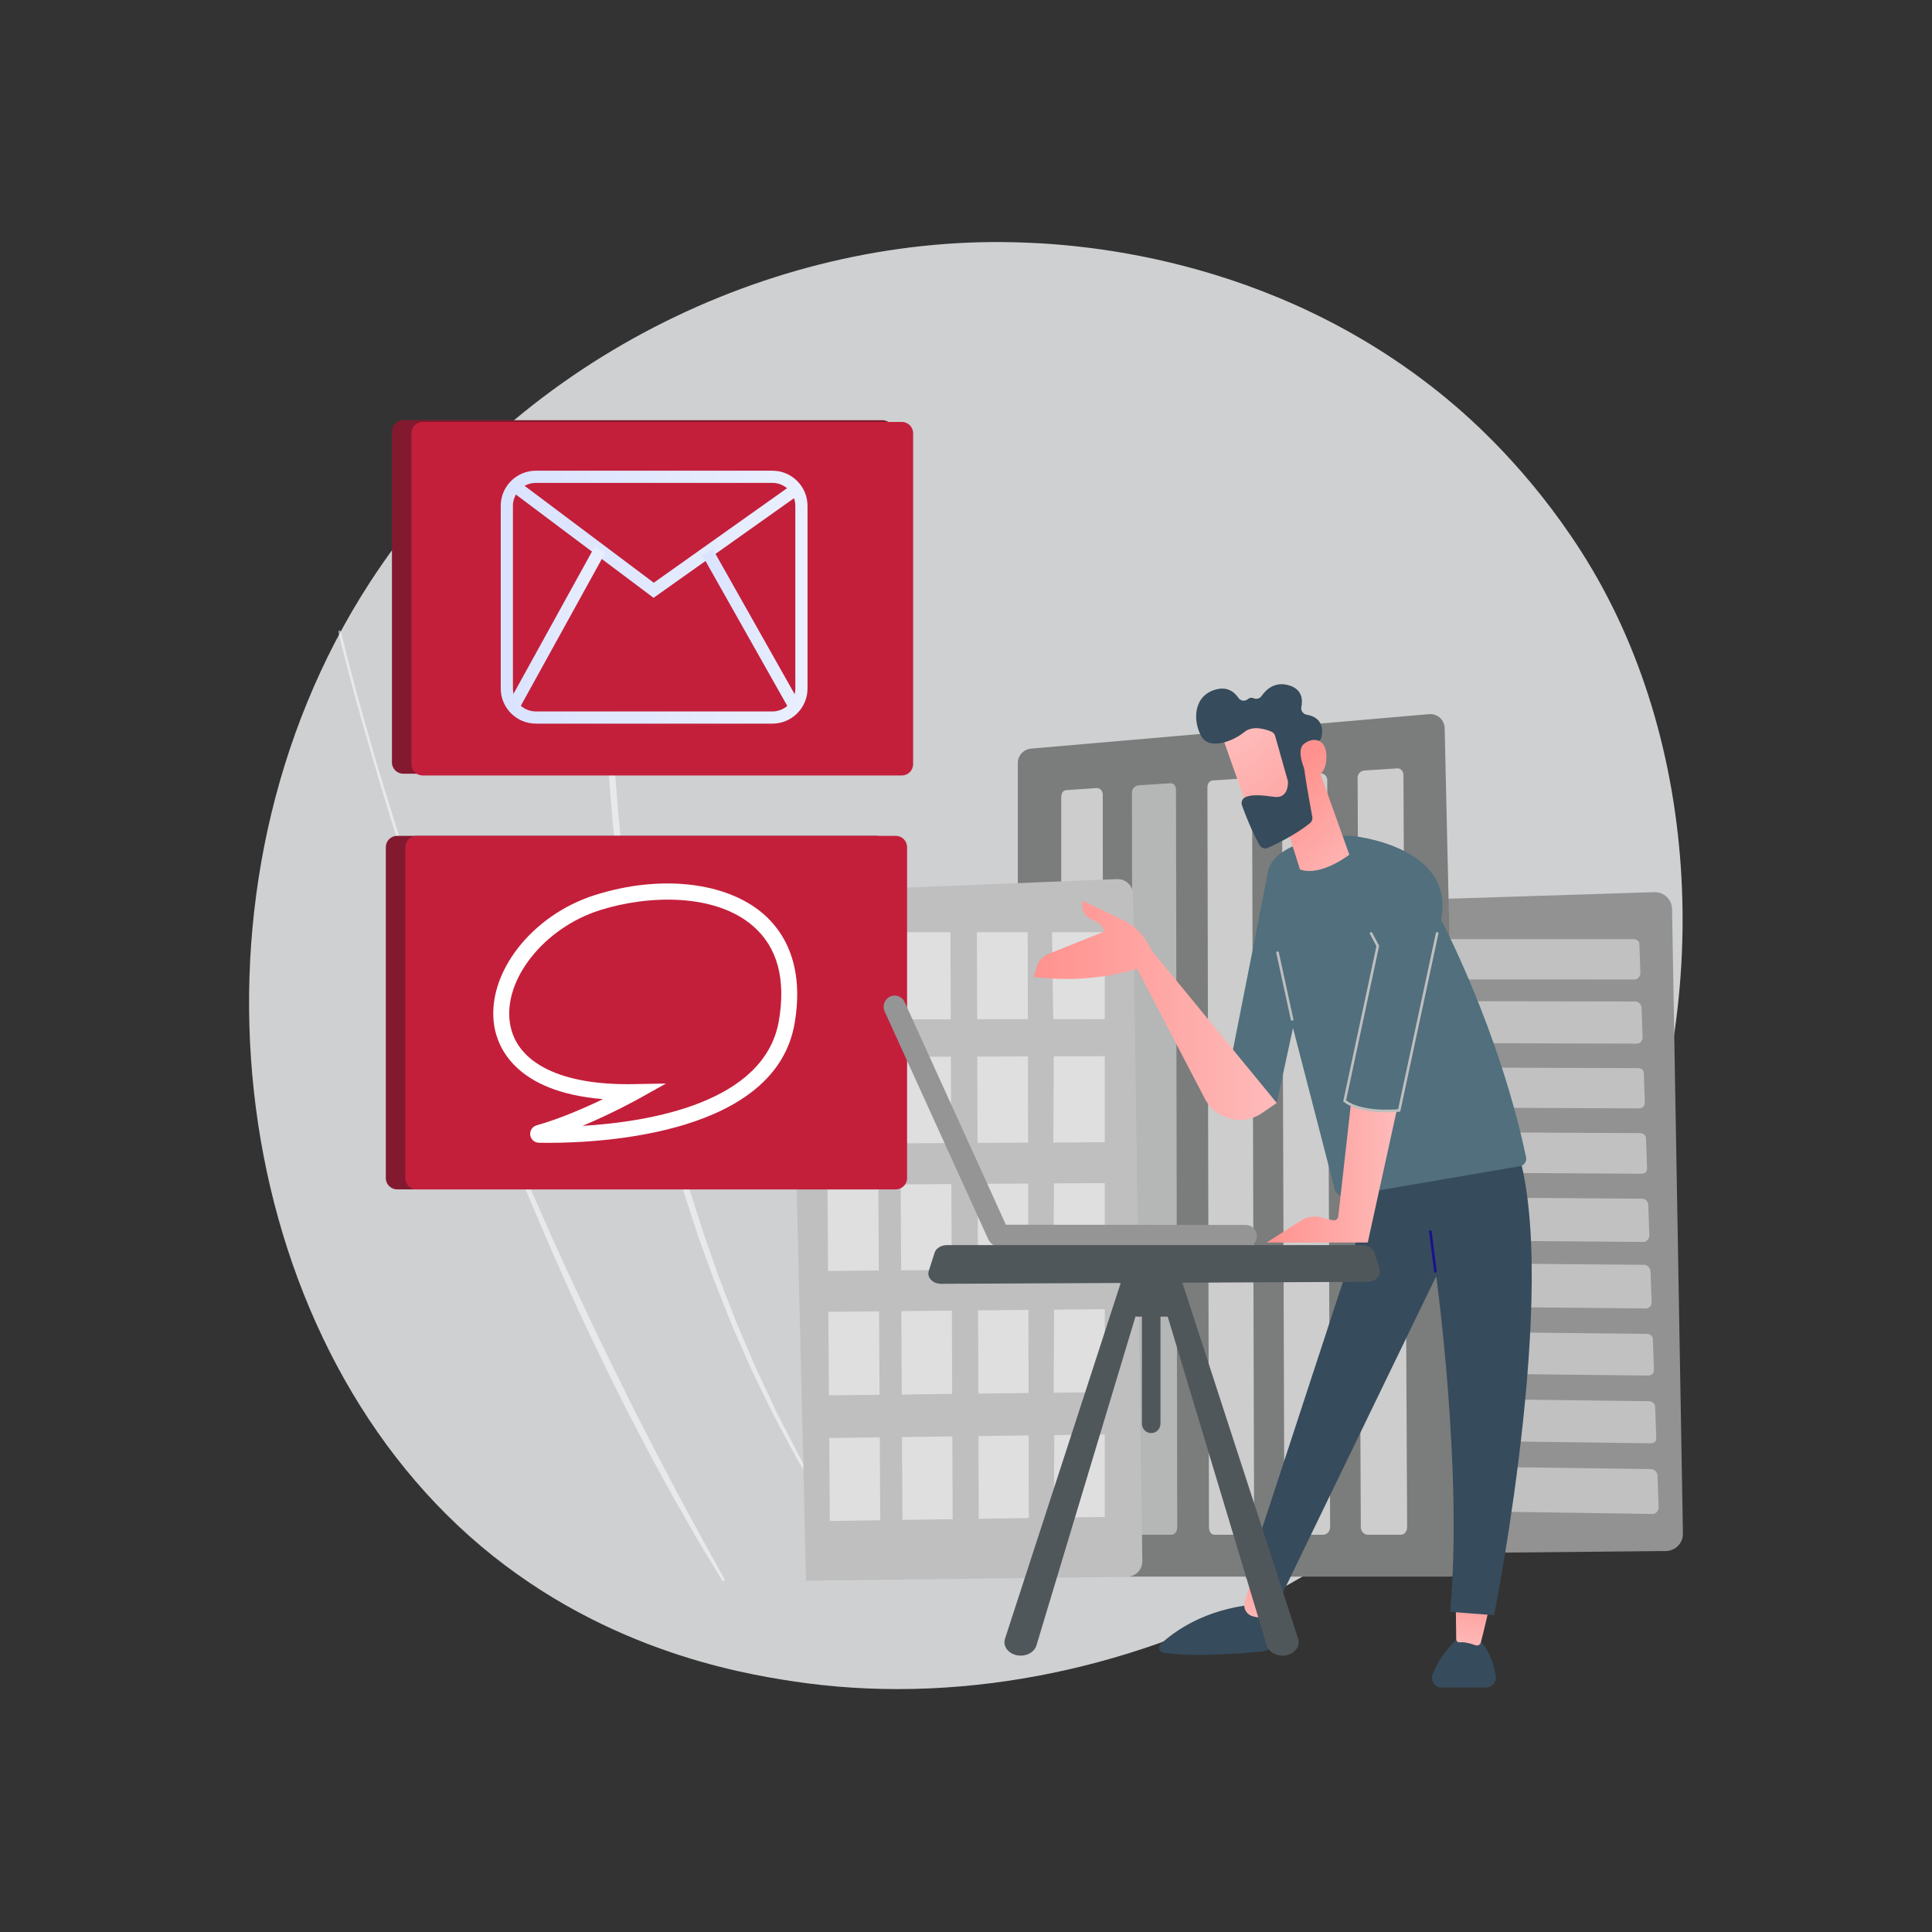 <?xml version="1.0" encoding="UTF-8"?>
<!-- Generator: Adobe Illustrator 16.0.0, SVG Export Plug-In . SVG Version: 6.00 Build 0)  -->
<svg xmlns="http://www.w3.org/2000/svg" xmlns:xlink="http://www.w3.org/1999/xlink" x="0px" y="0px" width="3710px" height="3710px" viewBox="0 0 3710 3710" xml:space="preserve">
<rect x="0" y="0" width="3710" height="3710" fill="#333333" stroke="none"/>
<g id="Background">
</g>
<g id="Illustration">
	<g>
		<path fill="#CFD0D1" d="M3115.697,2342.071c-267.082,628.868-978.523,981.165-1595.487,886.134    c-100.393-15.464-375.622-61.526-619.298-278.836c-469.095-418.337-569.414-1246.698-191.01-1830.465    c275.412-424.879,769.116-665.729,1238.232-653.681c101.047,2.595,488.304,18.588,828.634,299.218    c49.989,41.219,160.241,139.166,259.606,294.554C3269.701,1423.874,3289.758,1932.229,3115.697,2342.071z"></path>
		<g display="none">
			<g display="inline">
				<g opacity="0.3">
					<path fill="#91B3FA" d="M2177.646,875.63c-5.451-0.223-9.689-4.825-9.465-10.274c0.434-10.59,0.416-21.354-0.057-31.999       c-0.24-5.385,3.881-9.953,9.237-10.293c0.063-0.004,0.127-0.008,0.192-0.013c5.449-0.241,10.063,3.981,10.305,9.433       c0.496,11.203,0.518,22.536,0.059,33.684c-0.207,5.097-4.248,9.134-9.23,9.45       C2178.346,875.64,2177.998,875.646,2177.646,875.63z M2162.271,781.709c-1.918-10.476-4.303-20.967-7.088-31.193       c-1.434-5.259,1.668-10.69,6.931-12.126c5.287-1.422,10.692,1.671,12.127,6.935c2.933,10.759,5.442,21.803,7.462,32.823       c0.982,5.366-2.572,10.513-7.938,11.495c-0.389,0.071-0.779,0.119-1.164,0.144       C2167.675,790.099,2163.182,786.685,2162.271,781.709z M2138.066,701.465c-4.189-9.758-8.854-19.451-13.869-28.817       c-2.574-4.808-0.762-10.796,4.046-13.37c4.806-2.566,10.792-0.762,13.37,4.046c5.281,9.863,10.195,20.074,14.604,30.349       c2.152,5.013-0.166,10.819-5.178,12.974c-1.068,0.458-2.174,0.714-3.271,0.784       C2143.717,707.687,2139.76,705.409,2138.066,701.465z M2096.523,628.65c-6.271-8.586-12.992-16.997-19.967-25.005       c-3.582-4.114-3.154-10.354,0.959-13.936c4.116-3.579,10.352-3.147,13.936,0.959c7.346,8.434,14.418,17.29,21.021,26.323       c3.218,4.403,2.258,10.584-2.146,13.802c-1.576,1.151-3.379,1.769-5.193,1.884       C2101.879,632.885,2098.592,631.477,2096.523,628.65z M2039.795,566.906c-8.004-6.961-16.42-13.68-25.014-19.962       c-4.403-3.223-5.361-9.401-2.143-13.804c3.221-4.407,9.401-5.364,13.803-2.141c9.041,6.609,17.896,13.679,26.316,21.003       c4.117,3.578,4.551,9.817,0.97,13.934c-1.804,2.074-4.282,3.214-6.826,3.375       C2044.398,569.471,2041.836,568.682,2039.795,566.906z M1970.816,519.253c-9.357-5.027-19.047-9.713-28.801-13.93       c-5.008-2.164-7.313-7.979-5.148-12.983c2.164-5.009,7.975-7.314,12.984-5.15c10.266,4.436,20.466,9.371,30.314,14.66       c4.805,2.583,6.607,8.569,4.027,13.376c-1.678,3.122-4.792,4.975-8.086,5.184       C1974.33,520.521,1972.502,520.158,1970.816,519.253z M1604.068,514.654c-2.566-4.813-0.747-10.797,4.067-13.364       c9.861-5.257,20.086-10.154,30.389-14.555c5.018-2.143,10.821,0.187,12.962,5.204c2.142,5.014-0.188,10.817-5.203,12.96       c-9.782,4.178-19.49,8.83-28.853,13.824c-1.285,0.685-2.651,1.057-4.016,1.144       C1609.668,520.105,1605.949,518.185,1604.068,514.654z M1893.04,488.094c-10.237-2.818-20.719-5.227-31.159-7.154       c-5.365-0.993-8.911-6.146-7.919-11.509c0.992-5.367,6.142-8.883,11.509-7.917c10.994,2.031,22.033,4.566,32.813,7.535       c5.26,1.449,8.35,6.886,6.9,12.146c-1.148,4.171-4.807,6.978-8.896,7.237C1895.223,488.5,1894.128,488.392,1893.04,488.094z        M1683.266,480.919c-1.425-5.264,1.691-10.688,6.958-12.113c10.786-2.915,21.841-5.402,32.856-7.4       c5.368-0.998,10.506,2.592,11.48,7.958c0.973,5.365-2.591,10.505-7.958,11.48c-10.469,1.897-20.975,4.262-31.225,7.034       c-0.654,0.177-1.311,0.28-1.961,0.321C1688.826,488.491,1684.511,485.529,1683.266,480.919z M1810.265,475.101       c-10.602-0.457-21.363-0.462-31.988-0.012c-5.451,0.234-10.055-3.996-10.287-9.448c-0.227-5.379,3.891-9.936,9.239-10.274       c0.069-0.005,0.14-0.009,0.21-0.01c11.185-0.478,22.514-0.475,33.671,0.005c5.452,0.237,9.679,4.844,9.445,10.295       c-0.217,5.089-4.255,9.115-9.23,9.431C1810.977,475.109,1810.622,475.112,1810.265,475.101z"></path>
					<path fill="#91B3FA" d="M1555.42,557.905c1.941-0.124,3.866-0.817,5.505-2.12c3.988-3.168,8.109-6.302,12.248-9.325       c4.405-3.214,5.372-9.395,2.157-13.799c-3.214-4.408-9.398-5.38-13.801-2.155c-4.355,3.176-8.688,6.475-12.885,9.807       c-4.271,3.391-4.986,9.606-1.595,13.875C1549.139,556.823,1552.301,558.103,1555.42,557.905z"></path>
				</g>
				<g opacity="0.3">
					<path fill="#91B3FA" d="M1411.426,822.374c4.758-0.302,8.726-4.018,9.196-8.915c0.484-5.068,1.084-10.213,1.783-15.287       c0.743-5.405-3.035-10.389-8.438-11.132c-5.427-0.745-10.389,3.037-11.132,8.438c-0.734,5.343-1.366,10.761-1.878,16.098       c-0.519,5.43,3.461,10.253,8.892,10.774C1410.381,822.401,1410.909,822.406,1411.426,822.374z"></path>
					<path fill="#91B3FA" d="M1798.877,1244.032c-5.454,0.08-9.94-4.278-10.019-9.736c-0.078-5.454,4.276-9.929,9.735-10.017       c10.384-0.148,20.923-0.743,31.445-1.768c5.401-0.544,10.259,3.447,10.787,8.876c0.528,5.43-3.445,10.259-8.874,10.789       c-4.559,0.443-9.107,0.81-13.643,1.098C1811.839,1243.686,1805.301,1243.941,1798.877,1244.032z M1873.162,1226.007       c-1.258-5.306,2.025-10.628,7.332-11.885c10.189-2.418,20.389-5.288,30.311-8.539c5.172-1.712,10.762,1.126,12.463,6.311       c1.697,5.182-1.129,10.761-6.312,12.459c-10.446,3.423-21.182,6.447-31.905,8.987c-0.557,0.132-1.113,0.214-1.664,0.249       C1878.672,1233.888,1874.289,1230.76,1873.162,1226.007z M1745.134,1241.119c-10.906-1.346-21.905-3.175-32.69-5.444       c-5.337-1.123-8.755-6.36-7.634-11.701c1.124-5.336,6.359-8.746,11.699-7.632c10.243,2.157,20.685,3.896,31.042,5.17       c5.414,0.67,9.263,5.598,8.596,11.015c-0.592,4.788-4.519,8.351-9.167,8.646       C1746.375,1241.211,1745.757,1241.195,1745.134,1241.119z M1953.643,1199.574c-2.393-4.9-0.36-10.817,4.543-13.208       c9.396-4.587,18.709-9.631,27.678-14.99c4.686-2.803,10.746-1.273,13.544,3.412c2.798,4.682,1.271,10.744-3.41,13.542       c-9.446,5.646-19.253,10.957-29.147,15.787c-1.195,0.582-2.451,0.905-3.701,0.985       C1959.272,1205.349,1955.451,1203.279,1953.643,1199.574z M1660.698,1221.014c-10.337-3.709-20.66-7.913-30.683-12.496       c-4.961-2.267-7.144-8.124-4.877-13.085c2.267-4.965,8.128-7.146,13.088-4.879c9.522,4.352,19.327,8.346,29.144,11.866       c5.135,1.844,7.803,7.5,5.96,12.635c-1.373,3.825-4.863,6.281-8.675,6.523       C1663.35,1221.661,1662.005,1221.483,1660.698,1221.014z M1582.718,1182.878c-9.3-5.894-18.457-12.248-27.22-18.886       c-4.348-3.296-5.204-9.489-1.909-13.839c3.299-4.354,9.493-5.207,13.837-1.906c8.326,6.307,17.03,12.345,25.865,17.947       c4.607,2.92,5.975,9.022,3.055,13.63c-1.76,2.775-4.676,4.375-7.725,4.569       C1586.613,1184.521,1584.547,1184.037,1582.718,1182.878z M1514.898,1128.652c-7.798-7.782-15.355-15.981-22.459-24.364       c-3.527-4.164-3.01-10.394,1.15-13.921c4.167-3.531,10.396-3.01,13.921,1.15c6.749,7.968,13.93,15.754,21.342,23.151       c3.861,3.853,3.868,10.107,0.015,13.967c-1.77,1.774-4.044,2.734-6.362,2.882       C1519.775,1131.69,1516.987,1130.734,1514.898,1128.652z M1460.525,1060.924c-5.908-9.298-11.487-18.956-16.581-28.707       c-2.526-4.835-0.655-10.803,4.182-13.328c4.826-2.522,10.8-0.651,13.325,4.184c4.837,9.257,10.134,18.427,15.747,27.26       c2.926,4.604,1.565,10.706-3.039,13.631c-1.455,0.924-3.057,1.42-4.663,1.521       C1466.018,1065.706,1462.528,1064.075,1460.525,1060.924z M1422.342,982.863c-3.705-10.346-7.015-20.988-9.84-31.633       c-1.4-5.273,1.739-10.684,7.013-12.082c5.256-1.393,10.68,1.738,12.08,7.012c2.682,10.113,5.828,20.22,9.345,30.048       c1.839,5.134-0.834,10.789-5.97,12.626c-0.895,0.32-1.804,0.506-2.707,0.563       C1427.981,989.669,1423.86,987.104,1422.342,982.863z M1402.252,898.411c-1.005-8.035-1.774-16.202-2.286-24.269       c-0.186-2.922-0.337-5.835-0.459-8.746c-0.226-5.448,3.936-10.154,9.458-10.276c5.449-0.23,10.052,4.005,10.28,9.456       c0.116,2.765,0.259,5.539,0.435,8.315c0.488,7.67,1.218,15.429,2.172,23.069c0.677,5.412-3.163,10.349-8.575,11.024       c-0.204,0.024-0.407,0.046-0.608,0.059C1407.499,907.372,1402.902,903.62,1402.252,898.411z"></path>
					<path fill="#91B3FA" d="M2034.858,1159.599c1.96-0.124,3.899-0.831,5.547-2.149c4.171-3.346,8.351-6.844,12.422-10.396       c4.112-3.586,4.538-9.825,0.952-13.936c-3.588-4.109-9.822-4.541-13.936-0.951c-3.868,3.373-7.839,6.694-11.799,9.872       c-4.254,3.409-4.938,9.626-1.525,13.883C2028.613,1158.53,2031.759,1159.795,2034.858,1159.599z"></path>
				</g>
				<g>
					<path fill="#91B3FA" d="M2053.516,991.303c1.146-1.604,1.15-3.755,0.01-5.36l-32.539-45.804       c9.999-24.259,16.201-50.286,17.977-77.229l49.371-26.741c1.732-0.938,2.678-2.872,2.355-4.815l-11.025-66.484       c-0.321-1.943-1.842-3.469-3.783-3.796l-55.361-9.374c-10.377-24.928-24.648-47.562-41.943-67.293l16.012-53.854       c0.561-1.888-0.137-3.924-1.738-5.069l-54.809-39.216c-1.602-1.146-3.756-1.15-5.359-0.009l-45.803,32.539       c-24.26-10-50.287-16.204-77.23-17.978l-26.742-49.371c-0.938-1.732-2.871-2.679-4.814-2.356l-66.486,11.025       c-1.943,0.323-3.467,1.843-3.796,3.784l-9.373,55.361c-24.929,10.377-47.561,24.649-67.293,41.944l-53.854-16.013       c-1.887-0.562-3.924,0.137-5.07,1.739l-39.215,54.808c-1.146,1.602-1.148,3.755-0.01,5.359l32.541,45.804       c-10,24.259-16.203,50.285-17.977,77.229l-49.372,26.742c-1.732,0.938-2.679,2.871-2.355,4.813l11.026,66.486       c0.322,1.943,1.841,3.468,3.783,3.796l55.361,9.374c10.377,24.928,24.649,47.561,41.944,67.293l-16.013,53.854       c-0.562,1.887,0.137,3.923,1.739,5.069l54.809,39.216c1.602,1.146,3.754,1.149,5.359,0.01l45.803-32.54       c24.259,10,50.285,16.202,77.23,17.978l26.741,49.372c0.938,1.73,2.872,2.677,4.814,2.354l66.486-11.025       c1.942-0.323,3.467-1.842,3.795-3.784l9.375-55.36c24.928-10.377,47.56-24.65,67.293-41.944l53.854,16.013       c1.887,0.562,3.924-0.138,5.069-1.738L2053.516,991.303z"></path>
					<g>
						<path fill="#BDD0FB" d="M1787.648,914.03c-37.224-3.096-64.991-35.895-61.897-73.122c1.498-18.033,9.93-34.403,23.741-46.093        c13.808-11.689,31.345-17.307,49.38-15.803c37.224,3.096,64.992,35.895,61.898,73.122        c-2.816,33.867-30.218,59.903-63.174,61.995C1794.329,914.337,1791.004,914.309,1787.648,914.03z M1759.702,806.878        c-10.589,8.965-17.053,21.514-18.204,35.343c-2.371,28.537,18.919,53.691,47.459,56.063        c28.547,2.382,53.691-18.918,56.064-47.46c2.371-28.538-18.918-53.691-47.458-56.063c-2.588-0.215-5.159-0.237-7.705-0.075        C1778.807,795.386,1768.309,799.594,1759.702,806.878z"></path>
					</g>
					<path fill="#BDD0FB" d="M1802.412,1011.864c5.66-0.359,11.334-1.006,17.006-1.945l0,0c1.785-0.295,3.565-0.621,5.341-0.974       c8.752-1.742,17.352-4.178,25.667-7.27c0.113-0.042,0.227-0.084,0.34-0.125c0.321-0.121,0.642-0.242,0.963-0.367       c0.624-0.236,1.246-0.481,1.867-0.726c1.633-0.645,2.596-2.256,2.493-3.919c-0.025-0.404-0.116-0.813-0.273-1.209       c-0.801-2.029-3.098-3.016-5.125-2.219c-10.44,4.131-21.396,7.161-32.563,9.011c-55.465,9.207-109.089-11.698-144.134-50.715       c-19.495-21.7-33.239-49.006-38.354-79.855c-0.899-5.41-1.516-10.825-1.857-16.225c-2.302-36.332,7.877-72.054,29.347-102.06       c24.661-34.468,61.27-57.27,103.079-64.202c86.35-14.312,168.176,44.264,182.488,130.57c0.883,5.321,1.493,10.668,1.831,16.017       c1.467,23.176-2.153,46.416-10.683,68.038c-0.221,0.559-0.306,1.137-0.268,1.698c0.094,1.479,1.021,2.846,2.492,3.426       c2.033,0.795,4.326-0.189,5.126-2.228c8.954-22.701,12.757-47.101,11.218-71.432c-0.354-5.614-0.994-11.225-1.92-16.811       c-15.025-90.615-100.994-152.097-191.576-137.077c-43.894,7.279-82.323,31.217-108.213,67.401       c-22.542,31.5-33.226,69.001-30.811,107.144c0.36,5.668,1.009,11.353,1.948,17.03c7.281,43.896,31.217,82.326,67.4,108.216       C1726.75,1003.604,1764.261,1014.285,1802.412,1011.864z"></path>
				</g>
			</g>
			<g display="inline">
				<g opacity="0.3">
					<path fill="#91B3FA" d="M2531.555,1114.031c2.633-0.167,4.949-2.039,5.561-4.746c1.141-5.052,2.145-10.207,2.982-15.322       c0.543-3.323-1.709-6.458-5.035-7.005c-3.328-0.559-6.461,1.711-7.006,5.035c-0.797,4.874-1.754,9.788-2.842,14.608       c-0.744,3.283,1.319,6.548,4.605,7.295C2530.404,1114.026,2530.986,1114.067,2531.555,1114.031z"></path>
					<path fill="#91B3FA" d="M2537.02,1067.511c-3.365-0.132-5.989-2.963-5.859-6.331c0.322-8.497,0.215-17.11-0.324-25.595       c-0.112-1.789-0.248-3.584-0.4-5.383c-0.281-3.354,2.209-6.307,5.566-6.591c3.184-0.143,6.306,2.208,6.594,5.568       c0.158,1.883,0.299,3.76,0.418,5.633c0.564,8.894,0.678,17.925,0.336,26.835c-0.119,3.153-2.617,5.658-5.703,5.854       C2537.441,1067.514,2537.232,1067.516,2537.02,1067.511z M2525.949,999.548c-2.111-10.091-4.865-20.143-8.189-29.87       c-1.09-3.19,0.609-6.653,3.799-7.745c3.174-1.079,6.656,0.61,7.746,3.801c3.484,10.195,6.375,20.732,8.586,31.313       c0.69,3.299-1.424,6.531-4.723,7.225c-0.289,0.06-0.582,0.096-0.869,0.114       C2529.318,1004.575,2526.58,1002.553,2525.949,999.548z M2505.931,941.041c-4.513-9.252-9.653-18.316-15.284-26.948       c-1.839-2.82-1.045-6.602,1.776-8.44c2.833-1.845,6.602-1.052,8.443,1.774c5.905,9.051,11.296,18.563,16.03,28.263       c1.477,3.027,0.222,6.684-2.807,8.159c-0.738,0.356-1.514,0.556-2.287,0.604       C2509.41,944.605,2507.049,943.328,2505.931,941.041z M2472.148,889.24c-6.654-7.875-13.861-15.41-21.409-22.382       c-2.476-2.29-2.629-6.148-0.341-8.621c2.281-2.467,6.143-2.629,8.619-0.345c7.92,7.317,15.471,15.213,22.451,23.474       c2.174,2.572,1.849,6.425-0.724,8.6c-1.04,0.872-2.284,1.345-3.546,1.425C2475.336,891.509,2473.445,890.775,2472.148,889.24z        M2426.742,847.257c-8.365-6.018-17.18-11.571-26.203-16.515c-2.953-1.615-4.035-5.324-2.418-8.28       c1.618-2.956,5.325-4.045,8.281-2.418c9.456,5.178,18.695,11.002,27.465,17.305c2.734,1.97,3.358,5.78,1.393,8.514       c-1.111,1.545-2.811,2.417-4.571,2.528C2429.33,848.477,2427.934,848.112,2426.742,847.257z M2372.521,817.567       c-9.568-3.798-19.461-7.032-29.412-9.611c-3.26-0.845-5.22-4.177-4.373-7.436c0.848-3.259,4.164-5.213,7.438-4.376       c10.433,2.705,20.814,6.099,30.852,10.083c3.129,1.245,4.66,4.789,3.419,7.919c-0.901,2.266-3.007,3.694-5.287,3.84       C2374.285,818.041,2373.389,817.913,2372.521,817.567z M2312.711,802.048c-10.176-1.33-20.57-2.038-30.898-2.099       c-3.369-0.024-6.083-2.771-6.061-6.14c0.018-3.367,2.762-6.031,6.139-6.066c10.826,0.071,21.727,0.812,32.398,2.205       c3.342,0.438,5.696,3.501,5.26,6.842c-0.383,2.938-2.803,5.114-5.656,5.296C2313.506,802.109,2313.111,802.1,2312.711,802.048z        M2213.014,802.669c-0.799-3.274,1.207-6.571,4.482-7.37c9.061-2.211,18.399-3.962,27.728-5.205       c1.417-0.196,2.831-0.37,4.245-0.537c3.318-0.485,6.379,2.006,6.762,5.361c0.389,3.348-2.01,6.371-5.358,6.763       c-1.327,0.149-2.657,0.318-4.009,0.505c-8.93,1.188-17.838,2.857-26.479,4.964c-0.355,0.088-0.715,0.141-1.064,0.163       C2216.422,807.497,2213.725,805.585,2213.014,802.669z"></path>
				</g>
				<g opacity="0.3">
					<path fill="#91B3FA" d="M2293.068,1314.416c-10.617,0.537-21.359,0.425-31.932-0.319c-3.357-0.24-5.893-3.153-5.654-6.518       c0.236-3.364,3.176-5.86,6.518-5.654c10.08,0.715,20.327,0.816,30.457,0.305c3.365-0.172,6.23,2.422,6.399,5.784       c0.167,3.338-2.38,6.187-5.704,6.397C2293.152,1314.411,2293.096,1314.415,2293.068,1314.416z M2317.783,1305.911       c-0.571-3.318,1.657-6.475,4.977-7.044c9.987-1.72,19.971-4.061,29.676-6.963c3.211-0.95,6.627,0.868,7.591,4.103       c0.966,3.229-0.869,6.621-4.097,7.591c-10.17,3.039-20.633,5.494-31.1,7.292c-0.222,0.038-0.438,0.064-0.658,0.078       C2321.104,1311.162,2318.317,1309.018,2317.783,1305.911z M2229.456,1309.894c-10.438-2.047-20.842-4.748-30.918-8.03       c-3.202-1.044-4.956-4.49-3.911-7.69c1.041-3.206,4.474-4.946,7.688-3.915c9.613,3.133,19.533,5.709,29.492,7.668       c3.307,0.649,5.459,3.855,4.812,7.156c-0.546,2.78-2.897,4.744-5.597,4.915       C2230.51,1310.029,2229.985,1309.998,2229.456,1309.894z M2377.9,1289.44c-1.354-3.084,0.053-6.684,3.137-8.037       c9.28-4.069,18.4-8.749,27.11-13.916c2.897-1.712,6.64-0.756,8.358,2.132c1.718,2.899,0.764,6.643-2.135,8.361       c-9.133,5.421-18.701,10.332-28.436,14.597c-0.673,0.294-1.369,0.457-2.063,0.501       C2381.389,1293.236,2378.957,1291.851,2377.9,1289.44z M2168.844,1290.139c-9.619-4.487-19.063-9.612-28.074-15.231       c-2.859-1.782-3.731-5.547-1.949-8.406c1.783-2.859,5.545-3.737,8.407-1.948c8.593,5.364,17.601,10.248,26.776,14.525       c3.051,1.424,4.373,5.053,2.945,8.11c-0.973,2.092-2.99,3.371-5.146,3.508       C2170.818,1290.759,2169.803,1290.585,2168.844,1290.139z M2114.73,1256.414c-8.279-6.674-16.229-13.912-23.623-21.507       c-2.35-2.412-2.299-6.271,0.115-8.621c2.409-2.351,6.274-2.303,8.627,0.114c7.053,7.241,14.637,14.144,22.539,20.514       c2.623,2.113,3.034,5.955,0.92,8.579c-1.117,1.384-2.717,2.154-4.366,2.259       C2117.474,1257.846,2115.965,1257.409,2114.73,1256.414z M2070.246,1210.7c-6.447-8.467-12.43-17.405-17.779-26.558       c-1.701-2.912-0.721-6.646,2.188-8.347c2.907-1.701,6.644-0.714,8.345,2.187c5.1,8.731,10.803,17.252,16.953,25.32       c2.043,2.682,1.524,6.512-1.158,8.55c-0.994,0.762-2.145,1.163-3.303,1.236       C2073.524,1213.214,2071.531,1212.386,2070.246,1210.7z"></path>
					<path fill="#91B3FA" d="M2437.706,1261.122c1.175-0.074,2.339-0.489,3.341-1.263c4.131-3.193,8.184-6.524,12.054-9.898       c2.536-2.215,2.802-6.069,0.588-8.609c-2.218-2.527-6.066-2.797-8.609-0.588c-3.688,3.22-7.557,6.396-11.497,9.445       c-2.666,2.062-3.154,5.895-1.093,8.558C2433.777,1260.429,2435.754,1261.246,2437.706,1261.122z"></path>
				</g>
				<g>
					<path fill="#91B3FA" d="M2453.895,1146.119c0.768-1.073,0.77-2.513,0.006-3.587l-21.773-30.65       c6.691-16.232,10.842-33.648,12.029-51.678l33.037-17.895c1.158-0.628,1.791-1.922,1.576-3.222l-7.378-44.488       c-0.214-1.301-1.232-2.321-2.53-2.541l-37.047-6.271c-6.942-16.682-16.494-31.826-28.066-45.03l10.715-36.036       c0.376-1.264-0.092-2.626-1.164-3.393l-36.674-26.242c-1.072-0.767-2.513-0.77-3.588-0.006l-30.648,21.774       c-16.232-6.692-33.649-10.843-51.68-12.03l-17.895-33.037c-0.627-1.159-1.92-1.792-3.221-1.576l-44.49,7.378       c-1.301,0.216-2.318,1.232-2.539,2.531l-6.271,37.046c-16.682,6.943-31.826,16.494-45.029,28.067l-36.037-10.715       c-1.264-0.376-2.627,0.091-3.393,1.163l-26.242,36.676c-0.766,1.071-0.769,2.512-0.006,3.585l21.774,30.651       c-6.692,16.231-10.843,33.648-12.03,51.678l-33.037,17.895c-1.158,0.627-1.791,1.921-1.576,3.222l7.378,44.489       c0.216,1.3,1.232,2.319,2.532,2.54l37.045,6.271c6.943,16.682,16.494,31.826,28.067,45.03l-10.715,36.036       c-0.376,1.263,0.091,2.625,1.163,3.393l36.676,26.241c1.07,0.768,2.512,0.77,3.586,0.007l30.65-21.774       c16.232,6.692,33.648,10.842,51.678,12.03l17.895,33.037c0.627,1.158,1.921,1.791,3.222,1.576l44.489-7.379       c1.299-0.216,2.32-1.231,2.539-2.531l6.273-37.045c16.682-6.943,31.824-16.494,45.028-28.067l36.038,10.715       c1.262,0.376,2.625-0.092,3.391-1.163L2453.895,1146.119z"></path>
					<g>
						<path fill="#BDD0FB" d="M2275.924,1095.223c-12.287-1.018-23.438-6.762-31.4-16.172c-7.964-9.403-11.787-21.351-10.765-33.635        c2.106-25.354,24.415-44.23,49.81-42.165c25.357,2.114,44.27,24.458,42.159,49.807c-1.021,12.283-6.763,23.435-16.169,31.398        c-7.647,6.473-16.973,10.21-26.795,10.834C2280.508,1095.433,2278.219,1095.411,2275.924,1095.223z M2245.916,1046.423        c-0.75,9.038,2.061,17.825,7.92,24.748c5.855,6.917,14.062,11.143,23.096,11.894l0,0c9.037,0.74,17.822-2.063,24.744-7.922        c6.92-5.854,11.142-14.061,11.893-23.093c1.551-18.651-12.359-35.085-31.01-36.641c-1.684-0.138-3.346-0.152-4.985-0.049        C2261.061,1016.409,2247.326,1029.458,2245.916,1046.423z"></path>
					</g>
					<path fill="#BDD0FB" d="M2286.203,1163.313c3.854-0.244,7.723-0.688,11.61-1.328c7.718-1.277,15.313-3.342,22.595-6.144       c0.326-0.129,0.652-0.257,0.979-0.385c2.521-0.996,4.008-3.484,3.848-6.053c-0.039-0.624-0.178-1.254-0.42-1.865       c-1.236-3.133-4.783-4.651-7.914-3.426c-6.772,2.681-13.865,4.641-21.078,5.833h-0.004c-0.395,0.067-0.793,0.128-1.188,0.188       c-17.097,2.668-34.211,0.972-50.082-4.706c-8.615-3.083-16.867-7.347-24.549-12.738c-0.064-0.044-0.125-0.088-0.188-0.132       c-0.191-0.137-0.382-0.269-0.569-0.405c-22.312-15.967-37.075-39.665-41.562-66.732c-0.584-3.502-0.982-7.005-1.205-10.501       c-1.49-23.521,5.102-46.646,19.001-66.075c15.966-22.313,39.665-37.069,66.729-41.557c27.05-4.475,54.262,1.833,76.576,17.794       c22.313,15.966,37.074,39.665,41.563,66.731c0.574,3.443,0.966,6.905,1.186,10.365c0.949,15.007-1.395,30.049-6.916,44.046       c-0.34,0.863-0.471,1.755-0.414,2.622c0.146,2.283,1.578,4.396,3.85,5.29c3.137,1.228,6.676-0.299,7.914-3.439       c6.18-15.662,8.803-32.495,7.744-49.279c-0.246-3.876-0.687-7.746-1.325-11.599c-5.022-30.285-21.537-56.798-46.503-74.661       c-24.963-17.858-55.375-24.954-85.668-19.909c-30.283,5.021-56.795,21.531-74.656,46.501       c-15.553,21.73-22.925,47.604-21.258,73.919c0.248,3.906,0.694,7.83,1.344,11.746       C2175.369,1126.044,2228.123,1167,2286.203,1163.313z"></path>
				</g>
			</g>
		</g>
		<g>
			<path fill="#929293" d="M3210.828,1745.575c-0.152-8.832-3.842-17.234-10.24-23.324c-6.398-6.091-14.971-9.36-23.803-9.078     l-714.451,22.829c-18.186,0.581-32.468,15.773-31.927,33.96l35.253,1183.243c0.535,17.955,15.336,32.184,33.3,32.01     l700.092-6.809c8.794-0.086,17.189-3.679,23.325-9.981c6.133-6.303,9.494-14.793,9.343-23.585L3210.828,1745.575z"></path>
			<g opacity="0.43">
				<path fill="#FFFFFF" d="M3136.295,1803.447H2500.07c-6.188,0-11.152,3.302-11.089,9.169l0.607,55.549      c0.063,5.893,5.167,12.249,11.372,12.256l638.035,0.514c6.317,0.007,11.206-6.854,11.004-12.8l-1.936-55.377      C3147.861,1806.837,3142.593,1803.447,3136.295,1803.447z"></path>
				<path fill="#FFFFFF" d="M3140.426,1923.152l-638.994-1.063c-6.215-0.011-11.188,5.922-11.125,11.839l0.613,56.766      c0.064,5.944,5.178,11.58,11.41,11.597l640.82,1.771c6.345,0.018,11.293-5.642,11.09-11.64l-1.953-57.282      C3152.084,1929.166,3146.75,1923.162,3140.426,1923.152z"></path>
				<path fill="#FFFFFF" d="M3144.736,2051.113l-641.885-2.183c-6.242-0.021-11.271,2.862-11.207,8.832l0.619,57.262      c0.064,5.996,5.188,10.528,11.447,10.557l643.63,2.864c6.372,0.028,11.382-4.501,11.177-10.552l-1.971-57.789      C3156.342,2054.08,3151.091,2051.135,3144.736,2051.113z"></path>
				<path fill="#FFFFFF" d="M3148.939,2175.91l-644.703-3.284c-6.27-0.031-11.307,4.033-11.242,10.056l0.624,57.764      c0.065,6.049,5.198,9.459,11.485,9.498l646.465,3.977c6.4,0.04,11.473-3.338,11.264-9.443l-1.986-58.301      C3160.639,2180.098,3155.323,2175.943,3148.939,2175.91z"></path>
				<path fill="#FFFFFF" d="M3153.182,2301.804l-647.547-4.406c-6.299-0.042-11.346,5.226-11.279,11.301l0.629,58.273      c0.066,6.103,5.257,12.715,11.572,12.765l649.424,5.15c6.431,0.051,11.416-6.542,11.207-12.701l-2.006-58.819      C3164.973,2307.234,3159.594,2301.847,3153.182,2301.804z"></path>
				<path fill="#FFFFFF" d="M3157.461,2428.808l-650.416-5.546c-6.326-0.054-11.383,6.438-11.316,12.566l0.635,58.79      c0.066,6.156,5.268,11.644,11.611,11.704l652.311,6.304c6.458,0.063,11.508-5.377,11.295-11.592l-2.023-59.345      C3169.346,2435.503,3163.9,2428.862,3157.461,2428.808z"></path>
				<path fill="#FFFFFF" d="M3161.926,2561.375l-653.412-6.746c-6.353-0.065-11.467,3.272-11.399,9.456l0.64,59.313      c0.068,6.212,5.279,10.554,11.648,10.627l655.225,7.477c6.487,0.074,11.599-4.19,11.385-10.461l-2.041-59.879      C3173.758,2564.919,3168.396,2561.442,3161.926,2561.375z"></path>
				<path fill="#FFFFFF" d="M3166.283,2690.686l-656.334-7.929c-6.381-0.076-11.506,4.488-11.438,10.728l0.646,59.843      c0.068,6.267,5.289,9.444,11.688,9.528l658.159,8.671c6.518,0.086,11.695-2.983,11.479-9.311l-2.06-60.418      C3178.209,2695.499,3172.782,2690.764,3166.283,2690.686z"></path>
				<path fill="#FFFFFF" d="M3170.678,2821.151l-659.28-9.13c-6.411-0.089-11.544,5.726-11.476,12.021l0.652,60.38      c0.068,6.323,5.35,12.815,11.777,12.913l661.228,9.928c6.549,0.099,11.636-6.299,11.417-12.683l-2.077-60.966      C3182.701,2827.258,3177.206,2821.241,3170.678,2821.151z"></path>
			</g>
		</g>
		<g>
			<g>
				<path opacity="0.52" fill="#FFFFFF" d="M1182.397,897.548c0,0-0.872,7.955-2.087,22.954c-1.25,14.99-2.83,37.001-4.417,65.044      c-1.699,28.036-3.022,62.124-4.147,101.225c-0.332,19.562-0.971,40.364-0.994,62.311c-0.093,10.97-0.186,22.22-0.28,33.738      c0.042,11.518,0.085,23.304,0.127,35.338c-0.02,12.038,0.163,24.323,0.425,36.841c0.225,12.518,0.457,25.273,0.69,38.245      c0.428,12.968,0.863,26.155,1.303,39.545c0.221,6.698,0.444,13.441,0.668,20.237c0.322,6.79,0.646,13.632,0.973,20.516      c0.673,13.774,1.352,27.732,2.041,41.863c0.781,14.128,1.818,28.412,2.73,42.859c1.676,28.905,4.205,58.378,6.568,88.364      c1.058,15.003,2.8,30.074,4.212,45.282c1.537,15.196,2.884,30.521,4.604,45.903c1.807,15.369,3.624,30.835,5.449,46.377      c0.914,7.77,1.828,15.562,2.746,23.369c1.071,7.789,2.146,15.594,3.22,23.412c2.16,15.644,4.326,31.345,6.502,47.096      c2.169,15.747,4.933,31.455,7.378,47.242c2.592,15.764,4.894,31.608,7.733,47.376c2.871,15.76,5.745,31.54,8.618,47.316      l4.255,23.674c1.438,7.887,3.163,15.715,4.728,23.568c3.208,15.698,6.412,31.381,9.608,47.03      c3.024,15.688,6.821,31.175,10.348,46.674c3.569,15.489,7.128,30.933,10.674,46.314c7.554,30.652,15.639,60.912,23.302,90.892      c8.589,29.729,17.072,59.094,25.416,87.979c9.147,28.641,18.139,56.802,26.944,84.367c9.586,27.305,18.967,54.019,28.098,80.023      c9.624,25.822,19.576,50.721,28.884,74.929c2.369,6.039,4.621,12.061,7.029,17.962c2.509,5.855,4.994,11.662,7.456,17.413      c4.924,11.505,9.758,22.791,14.492,33.849c4.733,11.062,9.369,21.888,13.9,32.472c4.891,10.424,9.667,20.604,14.323,30.528      c9.31,19.858,18.14,38.695,26.438,56.398c8.948,17.384,17.322,33.653,25.066,48.699c3.871,7.524,7.586,14.741,11.136,21.639      c3.562,6.891,6.848,13.523,10.414,19.571c27.572,48.943,43.325,76.911,43.325,76.911l0.042,0.078      c0.592,1.049,0.222,2.378-0.827,2.969c-1.036,0.581-2.346,0.226-2.947-0.793c0,0-16.335-27.713-44.922-76.213      c-3.67-6.012-7.068-12.605-10.743-19.457c-3.668-6.858-7.503-14.033-11.503-21.518c-8-14.967-16.652-31.152-25.897-48.451      c-8.601-17.625-17.752-36.38-27.398-56.154c-4.794-9.904-9.711-20.061-14.746-30.459c-4.646-10.578-9.401-21.397-14.257-32.448      c-4.856-11.052-9.813-22.334-14.866-33.833c-2.526-5.751-5.077-11.555-7.648-17.409c-2.475-5.898-4.791-11.921-7.227-17.955      c-9.571-24.203-19.801-49.104-29.708-74.936c-9.414-26.019-19.084-52.745-28.97-80.066      c-8.987-27.628-18.167-55.854-27.504-84.557c-8.468-28.973-17.079-58.427-25.793-88.243      c-7.791-30.07-16.002-60.426-23.682-91.173c-3.606-15.427-7.229-30.92-10.861-46.454c-3.588-15.549-7.447-31.084-10.532-46.821      c-3.26-15.698-6.525-31.43-9.793-47.177c-1.597-7.88-3.353-15.734-4.82-23.644l-4.347-23.749      c-2.858-15.839-5.718-31.681-8.575-47.506c-2.799-15.833-5.059-31.743-7.608-47.569c-2.403-15.852-5.125-31.622-7.251-47.435      c-2.131-15.81-4.255-31.573-6.372-47.271c-1.055-7.851-2.106-15.686-3.156-23.503c-0.895-7.838-1.788-15.656-2.678-23.455      c-1.782-15.601-3.555-31.119-5.317-46.546c-1.676-15.438-2.978-30.815-4.47-46.063c-1.368-15.261-3.066-30.381-4.081-45.437      c-2.224-30.087-4.82-59.645-6.192-88.657c-0.774-14.497-1.675-28.83-2.319-43.004c-0.553-14.18-1.1-28.183-1.638-42      c-0.26-6.907-0.519-13.769-0.775-20.581c-0.159-6.813-0.315-13.579-0.472-20.293c-0.312-13.429-0.617-26.655-0.92-39.659      c-0.109-13.008-0.215-25.796-0.32-38.347c-0.14-12.553-0.202-24.868-0.064-36.932c-0.03-48.261,1.379-92.489,2.869-131.661      c1.752-39.169,3.622-73.296,5.772-101.365c1.978-28.079,4.161-50.093,5.699-65.099c1.54-15.003,2.588-23.001,2.588-23.001      l0.003-0.022c0.157-1.192,1.25-2.035,2.444-1.878C1181.69,895.301,1182.525,896.372,1182.397,897.548z"></path>
			</g>
			<g>
				<path fill="#91B3FA" d="M1390.856,3103.413"></path>
				<path opacity="0.52" fill="#FFFFFF" d="M654.629,1212.467c0,0,6.943,29.954,20.701,82.04      c6.858,26.042,15.407,57.609,25.624,93.708c10.094,36.132,22.095,76.725,35.483,120.914      c13.537,44.144,28.404,91.908,44.894,142.182c8.095,25.182,16.891,50.897,25.616,77.269      c9.067,26.254,18.063,53.168,27.711,80.365c9.576,27.222,19.301,54.902,29.529,82.785      c10.022,27.959,20.553,56.112,31.181,84.486c2.65,7.095,5.31,14.205,7.971,21.328c2.73,7.097,5.463,14.202,8.203,21.323      c5.477,14.237,10.969,28.516,16.473,42.825c11.126,28.567,22.598,57.131,34.092,85.683      c11.801,28.425,23.329,56.962,35.306,85.185c6.021,14.093,12.033,28.16,18.023,42.187c3.007,7.009,6.008,14.009,9.004,20.995      c3.073,6.953,6.139,13.893,9.2,20.819c12.338,27.669,24.239,55.262,36.714,82.205c12.386,26.981,24.282,53.789,36.74,79.808      c6.143,13.048,12.236,25.983,18.272,38.803c2.991,6.418,5.967,12.81,8.929,19.164c3.045,6.319,6.073,12.604,9.086,18.856      c12.118,24.977,23.687,49.551,35.467,73.215c5.903,11.829,11.726,23.494,17.46,34.984c5.668,11.523,11.248,22.874,16.737,34.036      c11.288,22.165,22.194,43.578,32.665,64.138c10.35,20.625,20.846,40.086,30.66,58.685c9.814,18.6,18.828,36.403,27.741,52.898      c17.876,32.967,33.459,61.705,46.293,85.375c13.067,23.547,23.334,42.05,30.333,54.665c6.94,12.654,10.641,19.405,10.641,19.405      l0.022,0.038c0.664,1.213,0.22,2.734-0.993,3.396c-1.176,0.647-2.648,0.243-3.339-0.893c0,0-4.007-6.58-11.517-18.916      c-7.45-12.379-18.374-30.532-32.277-53.638c-7.075-11.487-14.321-24.537-22.402-38.639c-8.051-14.12-16.757-29.392-26.06-45.707      c-18.261-32.823-38.79-69.917-60.127-110.937c-10.67-20.51-21.784-41.874-33.288-63.984      c-5.596-11.137-11.285-22.463-17.062-33.96c-5.708-11.534-11.505-23.243-17.381-35.113      c-23.062-47.694-47.393-97.992-71.054-150.723c-23.869-52.629-47.789-107.349-71.323-163.266      c-12.013-27.851-23.223-56.304-35.112-84.598c-11.716-28.367-22.984-57.046-34.522-85.612      c-11.195-28.703-22.393-57.405-33.544-85.993c-5.46-14.34-10.909-28.653-16.344-42.922c-2.717-7.133-5.428-14.257-8.138-21.367      c-2.64-7.138-5.275-14.263-7.906-21.372c-10.542-28.435-20.985-56.65-30.922-84.663c-10.141-27.941-19.783-55.677-29.274-82.953      c-9.562-27.249-18.475-54.217-27.46-80.519c-8.644-26.42-17.356-52.183-25.373-77.413      c-16.333-50.365-31.05-98.215-44.446-142.437c-13.203-44.28-25.146-84.919-35.314-121.06      c-10.243-36.119-18.815-67.711-25.692-93.778c-13.792-52.112-20.775-82.163-20.775-82.163c-0.318-1.347,0.517-2.694,1.861-3.012      c1.345-0.317,2.693,0.517,3.012,1.86L654.629,1212.467z"></path>
			</g>
		</g>
		<g>
			<path fill="#7B7C7C" d="M2774.154,1398.118c-0.172-7.593-3.479-14.775-9.134-19.845c-5.654-5.069-13.155-7.572-20.722-6.916     l-764.217,66.197c-14.207,1.231-25.557,13.124-25.557,27.387V3001.2c0,15.182,13.19,26.345,28.373,26.345h800.258     c7.4,0,14.486-2.41,19.66-7.702c5.172-5.291,7.991-12.157,7.822-19.555L2774.154,1398.118z"></path>
			<g opacity="0.68">
				<path fill="#F4F4F4" d="M2105.889,1513.325l-58.33,3.95c-6.393,0.419-9.668,6.323-9.668,13.188v1401.33      c0,7.009,1.426,15.338,7.886,15.338h60.876c6.5,0,11.84-7.028,11.836-14.064l-0.873-1407.372      C2117.61,1518.805,2112.318,1512.904,2105.889,1513.325z"></path>
				<path opacity="0.7" fill="#F4F4F4" d="M2247.391,1504.047l-61.016,4.001c-6.477,0.425-12.723,6.435-12.715,13.344      l1.465,1411.643c0.006,7.055,6.331,14.098,12.875,14.098h61.676c6.586,0,10.967-7.064,10.955-14.147l-2.359-1416.432      C2258.26,1509.618,2253.907,1503.62,2247.391,1504.047z"></path>
				<path fill="#F4F4F4" d="M2390.742,1494.646l-61.814,4.054c-6.561,0.431-10.342,6.315-10.327,13.27l3.001,1420.979      c0.016,7.102,3.863,14.183,10.495,14.183h62.489c6.674,0,13.693-7.104,13.674-14.233l-3.922-1425.841      C2404.317,1500.077,2397.343,1494.215,2390.742,1494.646z"></path>
				<path fill="#F4F4F4" d="M2535.975,1485.124l-62.627,4.105c-6.646,0.437-11.504,6.429-11.481,13.428l4.544,1430.207      c0.023,7.148,4.97,14.268,11.689,14.268h63.32c6.764,0,12.819-7.142,12.791-14.318l-5.488-1435.141      C2548.696,1490.646,2542.662,1484.685,2535.975,1485.124z"></path>
				<path fill="#F4F4F4" d="M2683.129,1475.474l-63.459,4.161c-6.734,0.441-12.693,6.543-12.663,13.588l6.126,1439.556      c0.031,7.196,6.107,14.354,12.916,14.354h64.17c6.854,0,11.918-7.18,11.883-14.405l-7.096-1444.563      C2694.972,1481.093,2689.905,1475.029,2683.129,1475.474z"></path>
			</g>
		</g>
		<g>
			<path fill="#BFBFBF" d="M2175.834,1717.511c-0.111-8.026-3.461-15.67-9.287-21.191c-5.83-5.521-13.641-8.454-21.662-8.133     l-609.575,24.439c-10.462,0.42-18.655,9.152-18.407,19.621l30.943,1303.131l616.367-7.521c7.901-0.097,15.439-3.331,20.953-8.991     c5.515-5.659,8.553-13.28,8.441-21.182L2175.834,1717.511z"></path>
			<g opacity="0.5">
				<g>
					<polygon fill="#FFFFFF" points="1684.907,1957.692 1586.815,1957.718 1585.656,1790.07 1683.964,1790.07      "></polygon>
					<polygon fill="#FFFFFF" points="1825.714,1957.381 1727.987,1957.406 1727.138,1790.07 1825.078,1790.07      "></polygon>
					<polygon fill="#FFFFFF" points="1973.774,1957.054 1876.432,1957.077 1875.907,1790.07 1973.463,1790.07      "></polygon>
					<polygon fill="#FFFFFF" points="2121.493,1957.119 2022.465,1956.95 2020.199,1790.07 2121.493,1790.07      "></polygon>
				</g>
				<g>
					<polygon fill="#FFFFFF" points="1686.247,2195.729 1588.462,2196.253 1587.31,2029.836 1685.31,2029.526      "></polygon>
					<polygon fill="#FFFFFF" points="1826.615,2194.979 1729.193,2195.499 1728.35,2029.391 1825.985,2029.082      "></polygon>
					<polygon fill="#FFFFFF" points="1974.219,2194.188 1877.177,2194.707 1876.656,2028.923 1973.908,2028.616      "></polygon>
					<polygon fill="#FFFFFF" points="2121.493,2193.421 2022.766,2193.938 2023.584,2028.469 2121.493,2028.163      "></polygon>
				</g>
				<g>
					<polygon fill="#FFFFFF" points="1687.625,2439.763 1590.153,2440.6 1589.009,2275.246 1686.693,2274.62      "></polygon>
					<polygon fill="#FFFFFF" points="1827.543,2438.563 1730.432,2439.396 1729.594,2274.347 1826.916,2273.724      "></polygon>
					<polygon fill="#FFFFFF" points="1974.674,2437.299 1877.942,2438.129 1877.424,2273.4 1974.365,2272.779      "></polygon>
					<polygon fill="#FFFFFF" points="2121.493,2436.074 2023.072,2436.901 2023.893,2272.482 2121.493,2271.865      "></polygon>
				</g>
				<g>
					<polygon fill="#FFFFFF" points="1688.97,2678.344 1591.806,2679.484 1590.696,2519.088 1688.067,2518.151      "></polygon>
					<polygon fill="#FFFFFF" points="1828.449,2676.707 1731.642,2677.843 1730.83,2517.739 1827.841,2516.807      "></polygon>
					<polygon fill="#FFFFFF" points="1975.119,2674.985 1878.689,2676.117 1878.188,2516.322 1974.82,2515.393      "></polygon>
					<polygon fill="#FFFFFF" points="2121.493,2673.315 2023.373,2674.442 2024.199,2514.947 2121.493,2514.021      "></polygon>
				</g>
				<g>
					<polygon fill="#FFFFFF" points="1690.329,2919.311 1593.476,2920.756 1592.373,2761.377 1689.431,2760.133      "></polygon>
					<polygon fill="#FFFFFF" points="1829.364,2917.235 1732.866,2918.675 1732.058,2759.587 1828.759,2758.348      "></polygon>
					<polygon fill="#FFFFFF" points="1975.568,2915.053 1879.445,2916.487 1878.946,2757.703 1975.271,2756.469      "></polygon>
					<polygon fill="#FFFFFF" points="2121.493,2912.936 2023.677,2914.365 2024.504,2755.877 2121.493,2754.646      "></polygon>
				</g>
			</g>
		</g>
		<g>
			<path fill="#82192F" d="M1682.742,2283.968h-920.19c-11.966,0-21.666-9.7-21.666-21.667V1626.78     c0-11.967,9.7-21.667,21.666-21.667h920.19c11.966,0,21.666,9.7,21.666,21.667v635.521     C1704.407,2274.268,1694.708,2283.968,1682.742,2283.968z"></path>
			<path fill="#C31F3B" d="M1720.189,2283.968h-920.19c-11.966,0-21.667-9.7-21.667-21.667V1626.78     c0-11.967,9.701-21.667,21.667-21.667h920.19c11.966,0,21.666,9.7,21.666,21.667v635.521     C1741.855,2274.268,1732.155,2283.968,1720.189,2283.968z"></path>
			<path fill="#FFFFFF" d="M1053.355,2194.579c-7.41,0-13.669-0.09-18.629-0.189c-8.465-0.17-15.412-6.404-16.493-14.819     c-1.085-8.476,4.099-16.304,12.325-18.624c44.031-12.34,92.04-33.314,127.391-50.295     c-168.592-13.744-202.25-100.331-208.753-139.939c-16.413-99.883,70.278-212.902,193.242-251.942     c125.483-39.808,252.59-25.467,323.869,36.561c37.875,32.966,78.958,96.088,59.587,209.685     C1489.661,2177.548,1158.217,2194.579,1053.355,2194.579z M1038.864,2190.386h0.01H1038.864z M1035.359,2163.794h0.04     C1035.398,2163.794,1035.374,2163.794,1035.359,2163.794z M1278.94,2080.684l-53.412,29.778     c-2.813,1.563-49.827,27.637-107.003,51.55c130.159-7.849,350.36-44.618,377.211-202.136     c13.625-79.954-3.028-141.015-49.508-181.46c-72.106-62.764-199.87-60.514-294.534-30.485     c-107.208,34.041-186.117,133.784-172.313,217.821c12.535,76.289,99.41,118.965,238.418,116.047L1278.94,2080.684z"></path>
		</g>
		<g>
			<path fill="#82192F" d="M1694.497,1485.757h-920.19c-11.966,0-21.667-9.701-21.667-21.667V828.568     c0-11.966,9.701-21.666,21.667-21.666h920.19c11.966,0,21.667,9.7,21.667,21.666v635.521     C1716.163,1476.056,1706.462,1485.757,1694.497,1485.757z"></path>
			<path fill="#C31F3B" d="M1731.809,1489.101h-920.19c-11.966,0-21.667-9.7-21.667-21.666V831.913     c0-11.966,9.701-21.667,21.667-21.667h920.19c11.965,0,21.667,9.701,21.667,21.667v635.521     C1753.476,1479.4,1743.774,1489.101,1731.809,1489.101z"></path>
			<g>
				<linearGradient id="SVGID_1_" gradientUnits="userSpaceOnUse" x1="961.551" y1="1146.729" x2="1550.667" y2="1146.729">
					<stop offset="0" style="stop-color:#DAE3FE"></stop>
					<stop offset="1" style="stop-color:#E9EFFD"></stop>
				</linearGradient>
				<path fill="url(#SVGID_1_)" d="M1483.18,1389.577h-454.142c-37.213,0-67.486-30.273-67.486-67.486V971.368      c0-37.213,30.273-67.486,67.486-67.486h454.142c37.213,0,67.487,30.273,67.487,67.486v350.723      C1550.667,1359.304,1520.393,1389.577,1483.18,1389.577z M1029.038,927.29c-24.304,0-44.078,19.774-44.078,44.078v350.723      c0,24.304,19.774,44.078,44.078,44.078h454.142c24.303,0,44.077-19.774,44.077-44.078V971.368      c0-24.304-19.774-44.078-44.077-44.078H1029.038z"></path>
				<linearGradient id="SVGID_2_" gradientUnits="userSpaceOnUse" x1="981.293" y1="1035.951" x2="1535.657" y2="1035.951">
					<stop offset="0" style="stop-color:#DAE3FE"></stop>
					<stop offset="1" style="stop-color:#E9EFFD"></stop>
				</linearGradient>
				<polygon fill="url(#SVGID_2_)" points="1255.049,1147.998 981.292,942.63 995.341,923.903 1255.434,1119.024 1522.111,929.86       1535.657,948.952     "></polygon>
				<linearGradient id="SVGID_3_" gradientUnits="userSpaceOnUse" x1="1348.387" y1="1211.117" x2="1539.076" y2="1211.117">
					<stop offset="0" style="stop-color:#DAE3FE"></stop>
					<stop offset="1" style="stop-color:#E9EFFD"></stop>
				</linearGradient>
				<polygon fill="url(#SVGID_3_)" points="1518.691,1367.775 1348.387,1065.96 1368.771,1054.458 1539.076,1356.273     "></polygon>
				<linearGradient id="SVGID_4_" gradientUnits="userSpaceOnUse" x1="974.261" y1="1207.695" x2="1162.135" y2="1207.695">
					<stop offset="0" style="stop-color:#DAE3FE"></stop>
					<stop offset="1" style="stop-color:#E9EFFD"></stop>
				</linearGradient>
				<polygon fill="url(#SVGID_4_)" points="994.757,1365.068 974.261,1353.762 1141.64,1050.323 1162.135,1061.63     "></polygon>
			</g>
		</g>
		<g display="none">
			<linearGradient id="SVGID_5_" gradientUnits="userSpaceOnUse" x1="2255.579" y1="1381.284" x2="380.867" y2="3886.106">
				<stop offset="0" style="stop-color:#4F52FF"></stop>
				<stop offset="1" style="stop-color:#4042E2"></stop>
			</linearGradient>
			<path display="inline" fill="url(#SVGID_5_)" d="M1682.742,3100.823h-920.19c-11.966,0-21.666-9.7-21.666-21.666v-635.521     c0-11.966,9.7-21.666,21.666-21.666h920.19c11.966,0,21.666,9.7,21.666,21.666v635.521     C1704.407,3091.123,1694.708,3100.823,1682.742,3100.823z"></path>
			<linearGradient id="SVGID_6_" gradientUnits="userSpaceOnUse" x1="831.365" y1="3102.952" x2="2391.539" y2="1860.012">
				<stop offset="0" style="stop-color:#4F52FF"></stop>
				<stop offset="1" style="stop-color:#4042E2"></stop>
			</linearGradient>
			<path display="inline" fill="url(#SVGID_6_)" d="M1720.189,3100.823h-920.19c-11.966,0-21.667-9.7-21.667-21.666v-635.521     c0-11.966,9.701-21.666,21.667-21.666h920.19c11.966,0,21.666,9.7,21.666,21.666v635.521     C1741.855,3091.123,1732.155,3100.823,1720.189,3100.823z"></path>
			<linearGradient id="SVGID_7_" gradientUnits="userSpaceOnUse" x1="1026.363" y1="2757.641" x2="1518.046" y2="2757.641">
				<stop offset="0" style="stop-color:#DAE3FE"></stop>
				<stop offset="1" style="stop-color:#E9EFFD"></stop>
			</linearGradient>
			<path display="inline" fill="url(#SVGID_7_)" d="M1410.876,3003.479c-37.575,0-81.751-17.618-131.69-52.578h-0.004     c-33.022-23.124-177.133-167.234-200.254-200.254c-41.657-59.519-58.688-110.85-50.615-152.575     c5.215-26.972,21.228-49.874,46.302-66.232l21.923-14.308c16.247-10.584,38.225-6.087,48.992,10.046l60.54,90.816     c12.446,18.647,7.881,43.457-10.391,56.48l-0.421,0.284l-10.438,6.773c-9.463,6.149-15.456,16.13-16.436,27.38     c-0.977,11.244,3.2,22.103,11.459,29.787l0.3,0.294l110.584,110.594c7.694,8.263,18.563,12.433,29.793,11.466     c11.251-0.977,21.236-6.969,27.393-16.439l7.048-10.839c13.01-18.292,37.83-22.857,56.49-10.398l90.807,60.534     c16.143,10.77,20.649,32.748,10.052,48.992l-14.308,21.93c-16.357,25.07-39.26,41.082-66.231,46.298     C1425.053,3002.829,1418.084,3003.479,1410.876,3003.479z M1292.608,2931.725c54.126,37.892,99.467,53.646,134.715,46.823     c20.896-4.042,38.082-16.191,51.073-36.108l14.307-21.93c3.618-5.545,2.08-13.05-3.433-16.728l-90.806-60.533     c-8.024-5.353-18.645-3.442-24.297,4.314l-6.623,10.202c-10.121,15.564-26.518,25.403-45,27.007     c-18.402,1.594-36.174-5.212-48.799-18.676l-110.013-110.01c-13.465-12.626-20.268-30.397-18.67-48.804     c1.607-18.48,11.453-34.878,27.011-44.985l10.202-6.619c7.753-5.666,9.661-16.293,4.321-24.297l-60.54-90.813     c-3.674-5.503-11.186-7.038-16.73-3.43l-21.92,14.308c-19.92,12.991-32.068,30.176-36.112,51.072     c-6.819,35.261,8.929,80.579,46.811,134.702c21.708,31.002,163.499,172.793,194.506,194.504H1292.608z"></path>
		</g>
		<g>
			<g>
				<g>
					<path fill="#959596" d="M2393.395,2395.31c-0.36,0.019-0.723,0.028-1.087,0.025l-472.595-0.48       c-11.683-0.01-21.143-9.66-21.129-21.554c0.012-11.898,9.528-21.728,21.18-21.515l472.596,0.48       c11.682,0.009,21.141,9.66,21.129,21.554C2413.474,2385.344,2404.57,2394.747,2393.395,2395.31z"></path>
				</g>
				<g>
					<path fill="#959596" d="M1736.691,1923.275c0.168,0.326,0.329,0.656,0.481,0.994l198.847,437.263       c4.919,10.808,0.327,23.625-10.252,28.628c-10.584,5.006-23.335,0.351-28.059-10.515l-198.849-437.262       c-4.918-10.809-0.326-23.626,10.253-28.629C1719.364,1908.909,1731.476,1913.177,1736.691,1923.275z"></path>
				</g>
			</g>
			<g>
				<g>
					<path fill="#364B5C" d="M2438.845,3098.121c0,0,4.136,22.969,5.771,50.235c0.696,11.618-7.914,21.714-19.5,22.838       c-40.341,3.912-132.168,11.137-190.801,2.676c-8.213-1.186-11.476-11.273-5.404-16.931       c24.176-22.525,82.563-66.339,178.663-75.917L2438.845,3098.121z"></path>
					
						<linearGradient id="SVGID_8_" gradientUnits="userSpaceOnUse" x1="-5443.719" y1="3120.206" x2="-5462.018" y2="2977.144" gradientTransform="matrix(-1 0 0 1 -3026.863 0)">
						<stop offset="0" style="stop-color:#FEBBBA"></stop>
						<stop offset="1" style="stop-color:#FF928E"></stop>
					</linearGradient>
					<path fill="url(#SVGID_8_)" d="M2458.898,3046.348l-20.395,49.992c-2.795,6.852-9.746,11.11-17.105,10.34       c-4.994-0.522-10.907-1.48-16.662-3.228c-11.51-3.493-18.002-15.694-14.556-27.22l15.394-51.492L2458.898,3046.348z"></path>
					<path fill="#364B5C" d="M2807.607,3137.938c0,0-40.843,34.173-56.756,78.007c-4.377,12.057,4.874,24.757,17.7,24.757h84.048       c12.303,0,21.734-11.066,19.591-23.181C2866.836,3187.253,2851.397,3138.064,2807.607,3137.938z"></path>
					
						<linearGradient id="SVGID_9_" gradientUnits="userSpaceOnUse" x1="-5843.663" y1="3169.237" x2="-5861.495" y2="3029.828" gradientTransform="matrix(-1 0 0 1 -3026.863 0)">
						<stop offset="0" style="stop-color:#FEBBBA"></stop>
						<stop offset="1" style="stop-color:#FF928E"></stop>
					</linearGradient>
					<path fill="url(#SVGID_9_)" d="M2858.203,3093.464c0,0-8.25,36.516-14.592,60.647c-1.151,4.381-5.825,6.783-10.09,5.259       c-12.721-4.548-23.07-6.559-30.594-5.55c-3.479,0.467-6.516-2.426-6.561-5.935l-0.791-60.65L2858.203,3093.464z"></path>
					<path fill="#364B5C" d="M2640.984,2271.801l-248.427,757.886c0,0,47.649,31.206,70.351,29.905l295.074-609.084       c0,0,51.635,375.297,26.615,644.731l84.518,6.448c0,0,137.426-688.542,33.335-924.372L2640.984,2271.801z"></path>
					<linearGradient id="SVGID_10_" gradientUnits="userSpaceOnUse" x1="3540.972" y1="1296.502" x2="3054.427" y2="1978.668">
						<stop offset="0" style="stop-color:#09005D"></stop>
						<stop offset="1" style="stop-color:#1A0F91"></stop>
					</linearGradient>
					<path fill="url(#SVGID_10_)" d="M2756.387,2443.96c0.098,0,0.201-0.007,0.303-0.019c1.318-0.167,2.252-1.369,2.086-2.688       l-9.641-76.521c-0.164-1.315-1.355-2.233-2.688-2.085c-1.317,0.166-2.253,1.369-2.085,2.687l9.641,76.521       C2754.154,2443.072,2755.189,2443.96,2756.387,2443.96z"></path>
				</g>
				<path fill="#516F7C" d="M2594.409,1604.899c0,0,201.272,17.873,172.802,161.284c0,0,111.258,209.376,163.273,456.02      c1.693,8.025-3.684,15.854-11.768,17.237l-335.188,57.391c-9.246,1.583-18.163-4.184-20.514-13.266l-80.087-309.521      l-31.208,143.907l-99.162-25.838l83.479-422.867C2436.037,1669.247,2447.682,1607.551,2594.409,1604.899z"></path>
				<path fill="#BFBFBF" d="M2481.225,1960.2c0.174,0,0.354-0.017,0.533-0.056c1.346-0.295,2.201-1.623,1.908-2.97l-27.94-128.293      c-0.295-1.346-1.606-2.193-2.97-1.908c-1.346,0.295-2.201,1.623-1.908,2.971l27.939,128.292      C2479.044,1959.404,2480.076,1960.2,2481.225,1960.2z"></path>
				
					<linearGradient id="SVGID_11_" gradientUnits="userSpaceOnUse" x1="-5708.891" y1="2253.609" x2="-5458.971" y2="2253.609" gradientTransform="matrix(-1 0 0 1 -3026.863 0)">
					<stop offset="0" style="stop-color:#FEBBBA"></stop>
					<stop offset="1" style="stop-color:#FF928E"></stop>
				</linearGradient>
				<path fill="url(#SVGID_11_)" d="M2501.456,2341.964c10.56-5.805,22.919-7.413,34.612-4.502l23.32,5.805      c4.957,1.234,9.868-2.18,10.438-7.256l24.134-214.805c30.176,14.33,73.709,12.618,88.066,11.569l-55.545,253.236h-194.375      L2501.456,2341.964z"></path>
				
					<linearGradient id="SVGID_12_" gradientUnits="userSpaceOnUse" x1="-5478.584" y1="1940.32" x2="-5011.872" y2="1940.32" gradientTransform="matrix(-1 0 0 1 -3026.863 0)">
					<stop offset="0" style="stop-color:#FEBBBA"></stop>
					<stop offset="1" style="stop-color:#FF928E"></stop>
				</linearGradient>
				<path fill="url(#SVGID_12_)" d="M1985.009,1876.031l5.876-19.525c3.381-11.236,11.687-20.326,22.574-24.704l106.256-42.73      c0,0,1.604-13.628-22.451-22.888c-24.055-9.261-18.432-36.201-18.432-36.201s32.865,14.992,80.975,38.769      c27.516,13.598,42.953,37.605,51.14,55.677l240.774,293.524l-28.27,19.423c-37.17,25.541-88.297,12.994-109.422-26.854      L2183.594,1860.4C2118.105,1880.073,2051.839,1883.835,1985.009,1876.031z"></path>
				<g>
					
						<linearGradient id="SVGID_13_" gradientUnits="userSpaceOnUse" x1="-5646.607" y1="1678.558" x2="-5484.181" y2="1511.912" gradientTransform="matrix(-1 0 0 1 -3026.863 0)">
						<stop offset="0" style="stop-color:#FEBBBA"></stop>
						<stop offset="1" style="stop-color:#FF928E"></stop>
					</linearGradient>
					<path fill="url(#SVGID_13_)" d="M2529.203,1467.969l61.906,173.259c0,0-54.816,42.856-94.82,28.365l-31.195-99.315       C2465.094,1570.277,2488.92,1448.893,2529.203,1467.969z"></path>
					<g>
						
							<linearGradient id="SVGID_14_" gradientUnits="userSpaceOnUse" x1="-5411.049" y1="1406.918" x2="-5613.555" y2="1674.817" gradientTransform="matrix(-1 0 0 1 -3026.863 0)">
							<stop offset="0" style="stop-color:#FEBBBA"></stop>
							<stop offset="1" style="stop-color:#FF928E"></stop>
						</linearGradient>
						<path fill="url(#SVGID_14_)" d="M2344.445,1405.746c0,2.67,59.633,168.812,59.633,168.812l94.141-36.065l-33.125-165.865        C2465.094,1372.627,2344.445,1361.05,2344.445,1405.746z"></path>
						<path fill="#364B5C" d="M2448.58,1413.035l24.275,85.949c0.311,1.103,0.471,2.212,0.472,3.357        c0.009,7.011-1.726,31.132-26.296,27.852c-22.295-2.978-42.686-5.362-55.652,0.744c-5.822,2.742-8.607,9.441-6.432,15.498        c5.422,15.094,18.269,48.88,33.909,76.531c3.174,5.61,10.135,7.793,16.003,5.123c17.681-8.044,54.496-26.053,80.719-47.479        c3.555-2.903,5.261-7.47,4.415-11.979c-4.126-21.987-16.416-88.857-16.958-108.022c-0.51-17.987,19.675-31.719,28.561-36.881        c2.914-1.692,4.986-4.479,5.775-7.755c2.789-11.578,5.156-37.78-28.266-43.556c-6.996-1.208-11.557-7.904-10.137-14.858        c2.828-13.847,1.925-34.224-24.371-41.729c-26.726-7.628-43.543,8.459-52.096,20.795c-3.459,4.988-9.932,6.606-15.473,4.13        c-3.154-1.409-6.966-1.472-11.061,1.981c-5.52,4.653-13.922,3.237-17.978-2.734c-7.793-11.471-21.951-22.921-45.921-15.166        c-42.53,13.761-40.497,62.799-24.906,89.457c15.59,26.658,60.854,9.117,82.282-8.548c16.292-13.432,41.099-5.396,52.054-0.773        C2444.971,1406.437,2447.557,1409.41,2448.58,1413.035z"></path>
						
							<linearGradient id="SVGID_15_" gradientUnits="userSpaceOnUse" x1="-5707.641" y1="1619.072" x2="-5545.214" y2="1452.427" gradientTransform="matrix(-1 0 0 1 -3026.863 0)">
							<stop offset="0" style="stop-color:#FEBBBA"></stop>
							<stop offset="1" style="stop-color:#FF928E"></stop>
						</linearGradient>
						<path fill="url(#SVGID_15_)" d="M2511.562,1491.992c0,0-25.172-47.617-8.526-62.569        c16.645-14.953,44.846-12.506,44.087,24.729C2546.18,1500.468,2511.562,1491.992,2511.562,1491.992z"></path>
					</g>
				</g>
				<path fill="#BFBFBF" d="M2662.495,2135.998c13.737,0,23.542-1.043,24.603-1.16l1.785-0.199l73.29-341.702      c0.29-1.348-0.568-2.676-1.915-2.963c-1.363-0.3-2.674,0.57-2.965,1.915l-72.527,338.156      c-10.908,0.958-69.152,4.825-99.899-16.957l63.487-296.873l-13.25-24.972c-0.646-1.219-2.157-1.682-3.375-1.036      c-1.219,0.648-1.682,2.157-1.037,3.375l12.404,23.369l-63.781,298.237l1.274,0.957      C2602.806,2132.838,2638.592,2135.998,2662.495,2135.998z"></path>
			</g>
			<g>
				<path fill="#50575B" d="M2261.481,2435.402c1.917,6.502,184.938,568.779,231.342,711.327      c5.347,16.428-9.587,32.559-30.112,32.559c-14.313,0-26.787-8.077-30.254-19.59l-203.168-674.755L2261.481,2435.402z"></path>
				<path fill="#50575B" d="M2161.26,2435.402c-1.916,6.502-184.939,568.779-231.342,711.327      c-5.35,16.428,9.587,32.559,30.112,32.559c14.313,0,26.787-8.077,30.253-19.59l203.168-674.755L2161.26,2435.402z"></path>
				<path fill="#50575B" d="M2153.633,2412.957h113.986v91.54c0,13.156-10.537,23.822-23.535,23.822h-15.637v205.615      c0,9.96-7.979,18.034-17.82,18.034s-17.819-8.074-17.819-18.034v-205.615h-7.935c-17.254,0-31.24-14.155-31.24-31.616V2412.957z      "></path>
				<path fill="#50575B" d="M2615.869,2390.97h-797.581c-11.146,0-20.882,6.092-23.668,14.809l-11.135,34.846      c-4.008,12.541,7.772,24.749,23.809,24.674l818.401-3.8c15.862-0.073,27.438-12.141,23.563-24.563l-9.685-31.046      C2636.836,2397.117,2627.068,2390.97,2615.869,2390.97z"></path>
			</g>
		</g>
	</g>
</g>
</svg>
